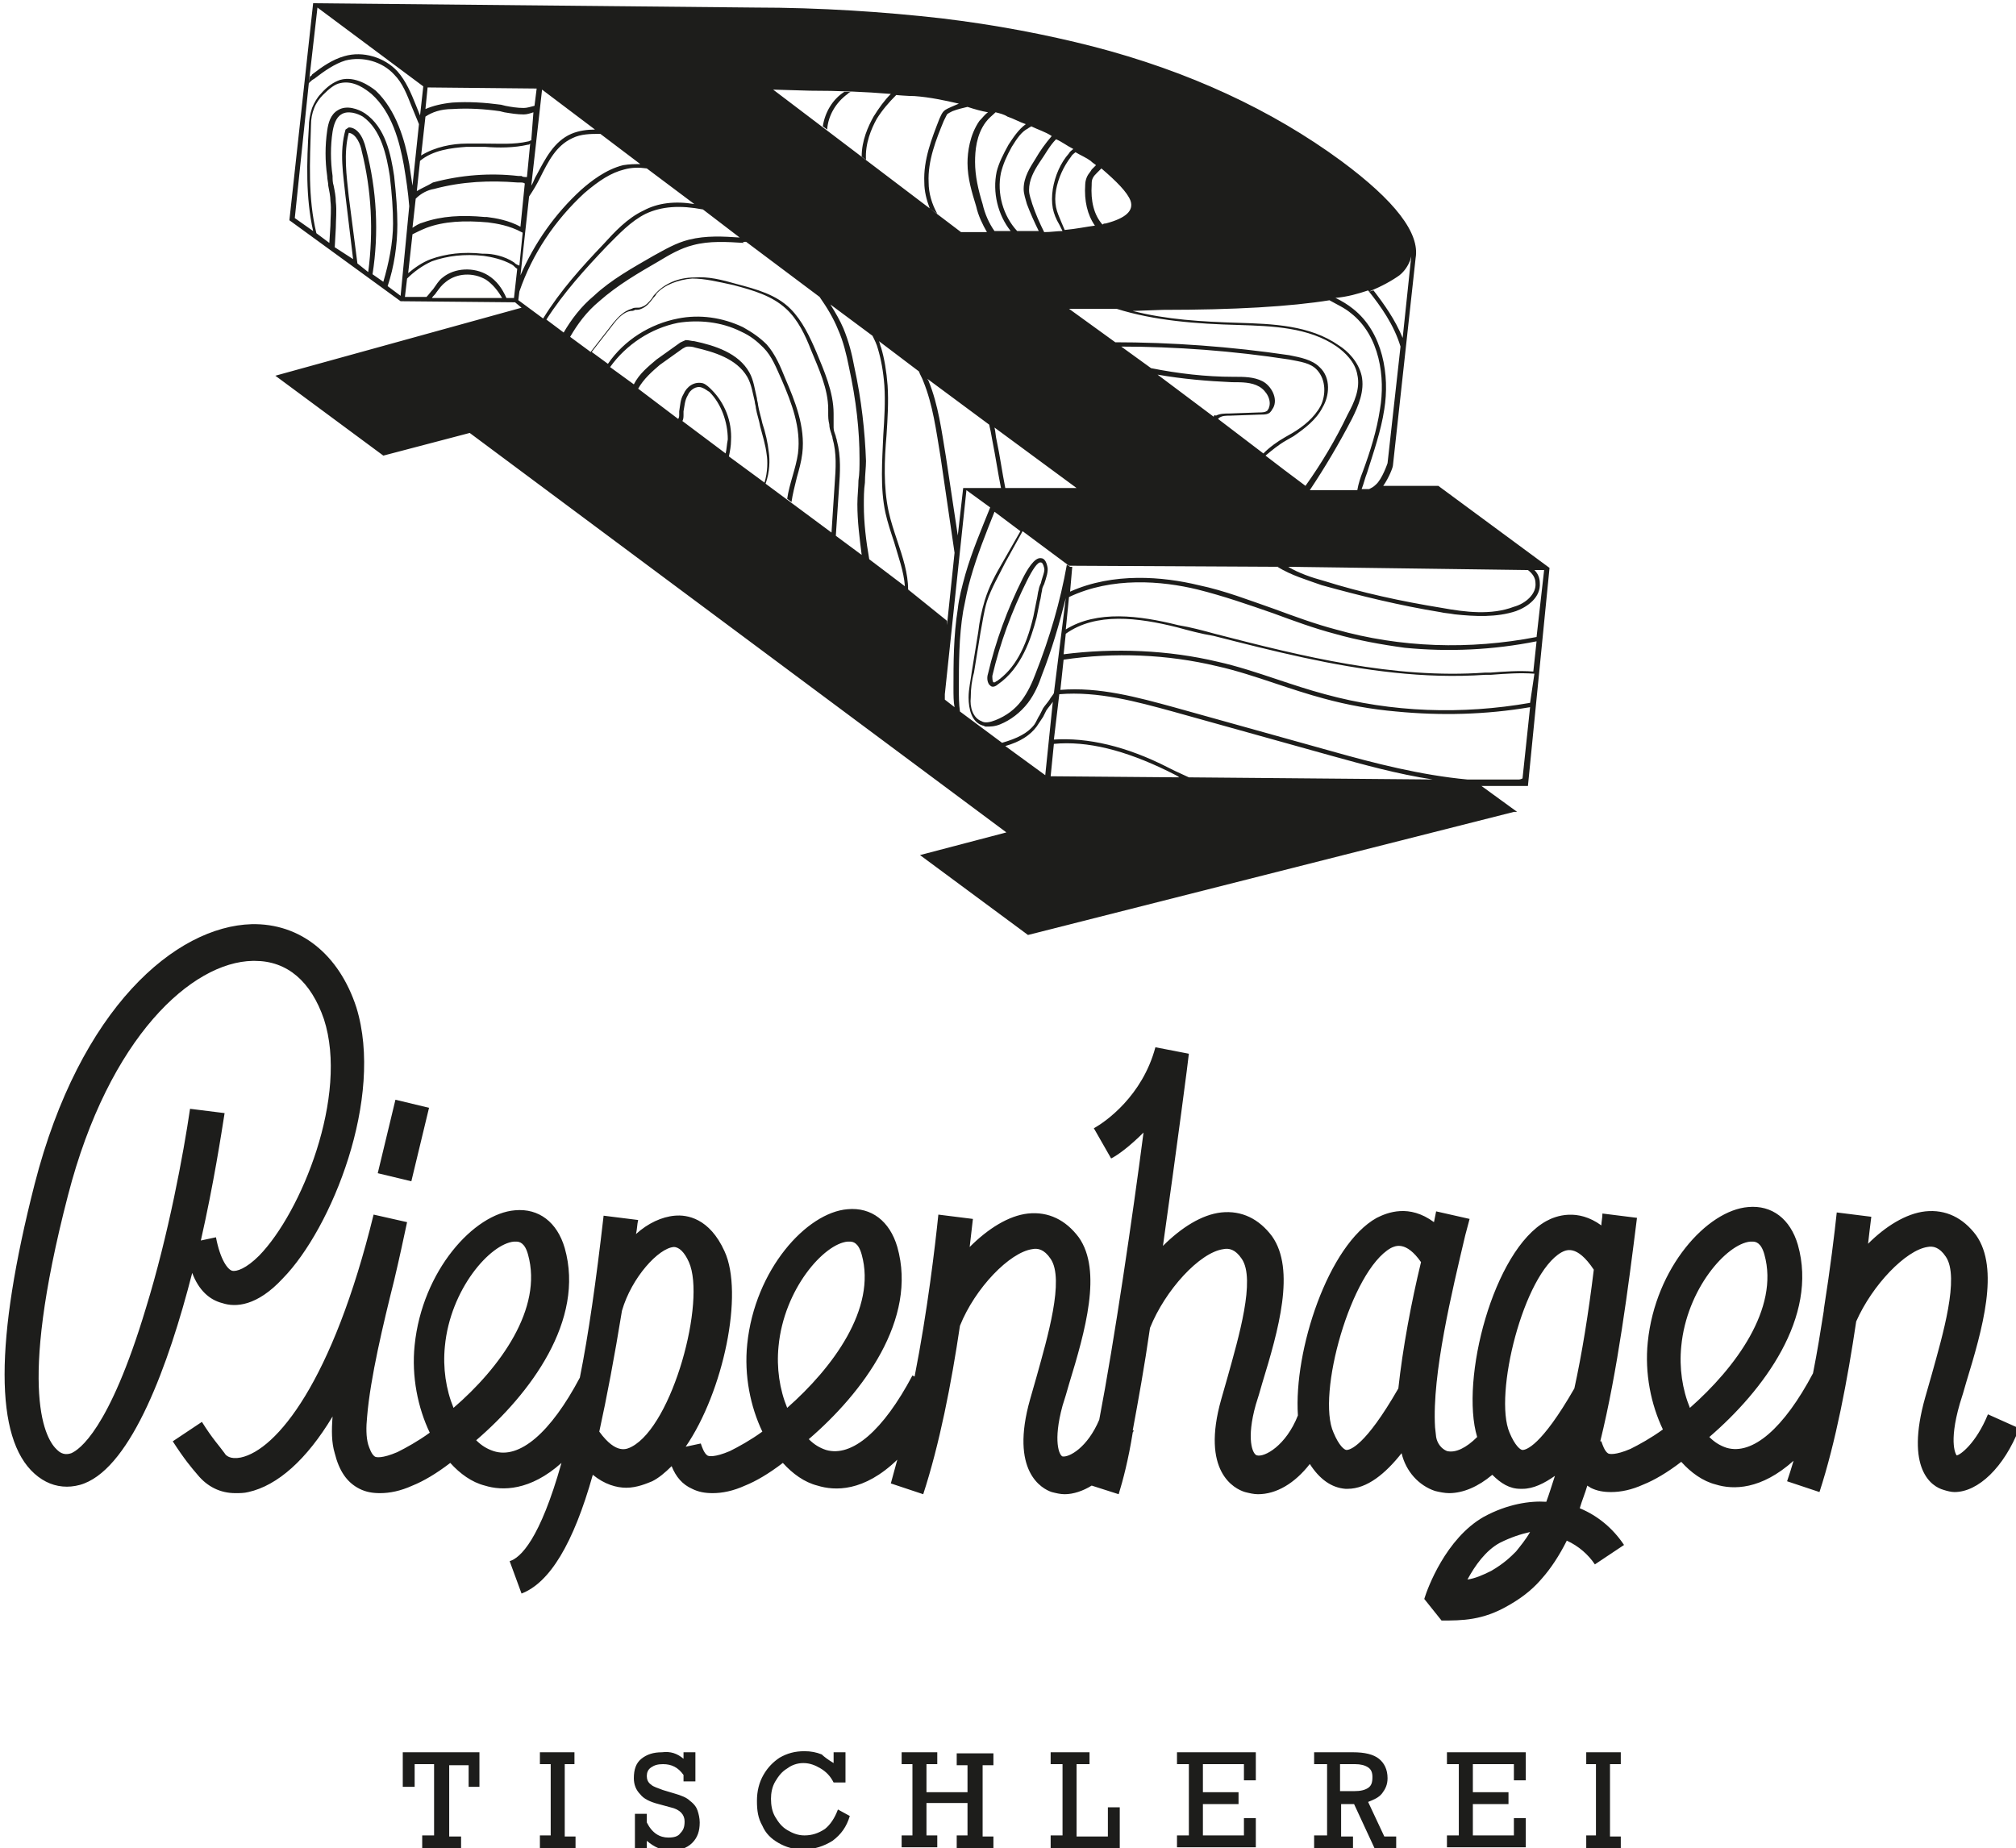 <svg version="1.1" id="logo" xmlns="http://www.w3.org/2000/svg" x="0" y="0" viewBox="0 0 186.7 171.2" xml:space="preserve">
  <style>
    .st0{fill:#1d1d1b}
  </style>
  <g id="text2">
    <path class="st0" d="M43.4 165.6v-2.1h-1.8v6.6h1.1v1.1h-3.6V170h1.1v-6.6h-1.8v2.1h-1.1v-3.2h7.1v3.2h-1zM52.3 163.5v6.6h1v1.1H50V170h1v-6.6h-1v-1.1h3.2v1.1h-.9zM63.3 162.9v-.6h1.1v2.7h-1.1v-.6c-.5-.7-1.1-1-1.9-1-.5 0-.8.1-1.1.3-.3.2-.4.5-.4.8 0 .3.1.6.4.8.2.2.6.3 1.1.5l1 .3c.7.2 1.2.4 1.5.7.4.3.6.6.7.9.1.3.2.7.2 1.1 0 .8-.2 1.4-.7 1.9-.5.5-1.2.7-2 .7s-1.5-.3-2.2-.9v.7h-1.1V168h1.1v.8c.5 1 1.2 1.4 2 1.4.5 0 .9-.1 1.1-.4.3-.3.4-.6.4-1.1 0-.6-.4-1.1-1.3-1.3l-1.1-.3c-.8-.2-1.4-.5-1.7-.9-.4-.4-.6-.9-.6-1.5 0-.8.2-1.4.7-1.8.5-.4 1.1-.6 1.9-.6.8-.1 1.4.1 2 .6zM77.2 163.3v-1h1.1v2.8h-1.1c-.3-.6-.7-1-1.2-1.3-.5-.3-1-.5-1.6-.5-.6 0-1.1.2-1.5.5-.5.3-.8.7-1.1 1.2-.3.5-.4 1.1-.4 1.6 0 .6.1 1.2.4 1.7.3.5.6.9 1.1 1.2.5.3 1 .5 1.6.5.7 0 1.3-.2 1.9-.6.5-.4.9-1 1.2-1.8l1.1.6c-.3 1-.8 1.7-1.6 2.3-.8.5-1.7.8-2.7.8-.9 0-1.6-.2-2.3-.6-.7-.4-1.2-.9-1.5-1.6-.4-.7-.5-1.4-.5-2.3 0-.9.2-1.7.6-2.4.4-.7.9-1.2 1.5-1.6.7-.4 1.4-.6 2.3-.6.6 0 1.1.1 1.6.3.2.2.6.5 1.1.8zM85.8 163.5v2.5h3.8v-2.5h-1v-1.1H92v1.1h-1v6.6h1v1.1h-3.4V170h1v-3h-3.8v3h1v1.1h-3.3V170h1v-6.6h-1v-1.1h3.3v1.1h-1zM99.7 163.5v6.6h2.9v-2.7h1.1v3.8h-6.4V170h1.1v-6.6h-1.1v-1.1h3.6v1.1h-1.2zM115.2 164.9v-1.5h-3.8v2.6h3.3v1.1h-3.3v2.9h3.8v-1.6h1.1v2.7H109V170h1.1v-6.6H109v-1.1h7.3v2.6h-1.1zM128.5 164.7c0 .6-.2 1-.5 1.4-.3.4-.8.6-1.3.8l1.5 3.2h1.1v1.1h-2l-1.9-4.1h-1.2v3h1.1v1.1h-3.6V170h1.2v-6.6h-1.2v-1.1h3.6c1.1 0 1.9.2 2.4.6.5.4.8 1 .8 1.8zm-1.4-.1c0-.4-.1-.7-.4-.9-.3-.2-.7-.3-1.2-.3h-1.4v2.5h1.3c.6 0 1-.1 1.3-.3.3-.2.4-.5.4-1zM140.2 164.9v-1.5h-3.8v2.6h3.3v1.1h-3.3v2.9h3.8v-1.6h1.1v2.7H134V170h1.1v-6.6H134v-1.1h7.3v2.6h-1.1zM149.1 163.5v6.6h1v1.1h-3.2V170h.9v-6.6h-.9v-1.1h3.2v1.1h-1z"/>
  </g>
  <g id="text1">
    <path transform="rotate(-76.467 37.402 105.645)" class="st0" d="M33.9 104h7v3.2h-7z"/>
    <path class="st0" d="M20.6 120.7c1.2.4 3.2.3 5.6-2.3 4.5-4.6 9.4-16.7 6.8-25.1-1.6-4.9-5.2-7.8-9.7-7.7-7 .2-15.9 7.7-20.1 24.1-3.7 14.5-3.7 23.5 0 26.8.9.8 1.9 1.2 3 1.2.5 0 1.1-.1 1.6-.3 4.4-1.7 7.8-10.9 10-19.5.6 1.6 1.6 2.5 2.8 2.8zm-7.1.5c-3.4 11.3-6.2 13.1-6.9 13.4-.3.1-.8.2-1.3-.3-1-.9-3.8-5.1 1-23.6C10.1 96 17.8 89.1 23.4 89h.2c3 0 5.2 1.9 6.4 5.4 2.3 7.1-2.1 17.9-6 21.9-1.2 1.2-2.1 1.5-2.5 1.4-.4-.1-1.1-1-1.5-3.1l-1.4.3c1.2-5.3 1.9-9.9 2.2-11.8l-3.2-.4c-.6 4.1-2 11.7-4.1 18.5zM184.1 131c-1.1 2.7-2.6 3.8-2.9 3.8 0 0-.8-1 .3-4.8.2-.6.4-1.3.6-2 1.5-4.9 3.1-10.5.9-13.6-1.2-1.6-2.8-2.4-4.7-2.2-1.8.2-3.7 1.4-5.3 3 .1-.9.2-1.7.3-2.5l-3.2-.4c-.2 1.9-.6 5.2-1.2 9v.1c-.3 1.9-.6 3.8-1 5.8-2.7 5.1-5.6 7.6-8 6.9-.6-.2-1.1-.5-1.6-1 5-4.3 10.1-11.1 8.2-17.8-.7-2.4-2.4-3.7-4.6-3.5-3.8.3-8.6 5.6-9.3 12.5-.3 2.9.3 5.8 1.4 8.1-1.1.8-2.2 1.4-3 1.8-1.4.6-2 .5-2.1.4-.3-.2-.5-.8-.6-1.1h-.1c1.6-6.5 2.6-14.3 3.4-20.7l-3.2-.4c0 .4-.1.8-.1 1.1-2.2-1.6-4.2-.9-5.1-.4-4.9 2.7-8 14.7-6.4 20-1 1-2 1.5-2.8 1.3-.5-.2-.9-.7-1-1.3l-.1-.9c-.3-4.9 1.6-12.7 2.8-17.8l.4-1.5-3.1-.7-.2 1c-2.3-1.7-4.3-.9-5.3-.4-4.5 2.5-7.7 12.3-7.3 18.3-1.1 2.8-3.1 3.9-3.8 3.7-.4-.1-1-1.5-.1-4.7.2-.6.4-1.3.6-2 1.5-4.9 3.1-10.5.9-13.6-1.2-1.6-2.8-2.4-4.7-2.2-1.8.2-3.7 1.4-5.4 3.1 1.3-9.2 2.4-17.6 2.4-17.8L107 97c-1.2 4.5-4.6 6.9-5.7 7.5l1.6 2.8c.6-.3 1.7-1.1 3-2.4-1 7.7-2.7 19.3-4.1 26.6-1.1 2.6-2.8 3.5-3.4 3.4-.3-.1-.9-1.4 0-4.7.2-.6.4-1.3.6-2 1.5-4.9 3.1-10.5.9-13.6-1.2-1.6-2.8-2.4-4.7-2.2-1.8.2-3.7 1.4-5.4 3.1.1-.9.2-1.8.3-2.6l-3.2-.4c-.3 2.9-1 8.9-2.2 15l-.2-.1c-2.7 5.1-5.6 7.6-8 6.9-.6-.2-1.1-.5-1.6-1 5-4.3 10.1-11.1 8.2-17.8-.7-2.4-2.4-3.7-4.6-3.5-3.8.3-8.6 5.6-9.3 12.5-.3 2.9.3 5.8 1.4 8.1-1.1.8-2.2 1.4-3 1.8-1.4.6-2 .5-2.1.4-.3-.2-.5-.8-.6-1.1l-1.4.3c3.5-5.1 5.4-14.2 3.6-18.1-1.4-3.1-3.5-3.4-4.6-3.3-1.2.1-2.5.7-3.6 1.7.1-.4.1-.9.2-1.3l-3.2-.4c-.7 6.1-1.4 11-2.2 15-2.7 5.1-5.6 7.6-8 6.8-.6-.2-1.1-.5-1.6-1 5-4.3 10.1-11.1 8.2-17.8-.7-2.4-2.4-3.7-4.6-3.5-3.8.3-8.6 5.6-9.3 12.5-.3 2.9.3 5.8 1.4 8.1-1.1.8-2.2 1.4-3 1.8-1.4.6-2 .5-2.1.4-.3-.2-.5-.8-.6-1.1-.2-.7-.2-1.6-.1-2.6.3-3.6 1.5-8.6 2.5-12.6.5-2.1.9-4 1.2-5.4l-3.1-.7c-3.8 15.5-9 21.8-12.3 22.5-1 .2-1.4-.2-1.5-.4-.5-.7-1.1-1.3-2.1-2.9l-2.7 1.8c1.1 1.7 1.7 2.4 2.3 3.1.9 1.1 2.1 1.7 3.5 1.7.4 0 .8 0 1.2-.1 2.7-.6 5.4-3 7.8-7-.1 1.3-.1 2.4.2 3.4.4 1.6 1.1 2.7 2.3 3.3.6.3 1.2.4 1.9.4.9 0 1.9-.2 3-.7 1-.4 2.2-1.1 3.5-2.1.9 1 2 1.8 3.2 2.1 1.6.5 4.2.5 7.1-2.1-2 7.1-3.8 8.8-4.8 9.1l1.1 3c2.6-1 4.8-4.6 6.6-11 1.1.9 2.2 1.2 3.1 1.2 1 0 1.9-.4 2.4-.6.6-.3 1.2-.8 1.8-1.4.4 1 1 1.7 1.9 2.1.6.3 1.2.4 1.9.4.9 0 1.9-.2 3-.7 1-.4 2.2-1.1 3.5-2.1.9 1 2 1.8 3.2 2.1 1.6.5 4.3.6 7.4-2.4-.2.7-.4 1.5-.6 2.2l3 1c1.5-4.6 2.6-10.2 3.4-15.6 1.4-3.5 4.6-6.8 6.7-7.1.5-.1 1.1 0 1.7.9 1.3 1.9-.3 7.3-1.3 10.9l-.6 2.1c-1.9 6.7 1.1 8.3 2 8.6.4.1.8.2 1.2.2.8 0 1.7-.3 2.5-.8l2.5.8c.4-1.3.9-3.2 1.3-5.7 0-.1.1-.1.1-.2h-.1c.5-2.7 1.1-6 1.6-9.5 1.4-3.5 4.6-7 6.8-7.3.5-.1 1.1 0 1.7.9 1.3 1.9-.3 7.3-1.3 10.9l-.6 2.1c-1.9 6.7 1.2 8.3 2.2 8.6.4.1.8.2 1.2.2 1.7 0 3.4-1 4.8-2.8.9 1.4 2 2.2 3.3 2.3h.2c1.8 0 3.5-1.4 5-3.3.4 1.7 1.6 3 3.1 3.5.4.1.9.2 1.3.2 1.3 0 2.7-.6 4-1.7.8.8 1.6 1.3 2.6 1.3h.2c1 0 2-.5 3-1.2-.3.9-.5 1.6-.8 2.4-1.5-.1-3.6.2-5.8 1.4-3.5 2-5.2 6.6-5.5 7.6l1.6 2c1.9 0 3.8 0 6.2-1.4 1.6-.9 2.5-1.8 3.1-2.5.8-.9 1.6-2.1 2.3-3.5 1.1.5 2 1.3 2.6 2.2l2.7-1.8c-1-1.5-2.4-2.7-4.1-3.4.2-.7.5-1.4.7-2.1.1.1.2.1.3.2.6.3 1.2.4 1.9.4.9 0 1.9-.2 3-.7 1-.4 2.2-1.1 3.5-2.1.9 1 2 1.8 3.2 2.1 1.6.5 4.2.5 7.2-2.2-.2.7-.4 1.3-.6 1.9l3 1c1.5-4.6 2.6-10.4 3.4-15.8 1.5-3.4 4.6-6.6 6.6-6.9.5-.1 1.1 0 1.7.9 1.3 1.9-.3 7.3-1.3 10.9l-.6 2.1c-1.9 6.7.6 8.3 1.7 8.6.3.1.7.2 1 .2 2.2 0 4.6-2.3 6-5.9l-2.9-1.3zM42 130.4c-.7-1.7-1-3.7-.8-5.7.5-5.3 4.2-9.5 6.4-9.7h.2c.3 0 .8.1 1.1 1.2 1.4 5-2.6 10.5-6.9 14.2zm16.5 3.6c-.4.2-1.4.8-3-1.4.7-3.2 1.4-6.9 2.1-11.2.9-3.1 3.4-5.8 4.8-5.9.5 0 1 .5 1.4 1.4 1.6 3.6-1.5 15.1-5.3 17.1zm14.4-3.6c-.7-1.7-1-3.7-.8-5.7.5-5.3 4.2-9.5 6.4-9.7h.2c.3 0 .8.1 1.1 1.2 1.4 5-2.7 10.5-6.9 14.2zm51.8 3.9c-.2 0-.7-.4-1.2-1.6-1.6-3.5 1.6-15 5.3-17.1.4-.2 1.4-.7 2.8 1.3-.9 3.7-1.7 8-2.1 11.7-3.1 5.4-4.5 5.7-4.8 5.7zm15.7 9.4c-.5.5-1.1 1.1-2.3 1.8-.8.4-1.5.7-2.2.8.7-1.3 1.7-2.7 3-3.4 1-.5 1.9-.8 2.8-1-.4.7-.9 1.3-1.3 1.8zm.6-9.4c-.2 0-.7-.4-1.2-1.6-1.5-3.5 1.3-14.7 4.8-16.7.4-.2 1.4-.8 3 1.6-.5 4.1-1.1 7.8-1.8 11-3.1 5.4-4.5 5.7-4.8 5.7zm15.5-3.9c-.7-1.7-1-3.7-.8-5.7.5-5.3 4.2-9.5 6.4-9.7h.2c.3 0 .8.1 1.1 1.2 1.4 5-2.7 10.5-6.9 14.2z"/>
  </g>
  <g id="bild">
    <path class="st0" d="M143.5 52.6 133.2 45h-5.1c.5-.7.9-1.7.9-1.9l2.1-19.2c.4-2.3-1.9-5.3-6.9-9-6.4-4.7-14.1-8.3-23-10.6-4.3-1.1-9-2-14-2.6-5.3-.6-11.2-1-17.3-1L29 .3l-2.2 20.1 10.3 7.5 10.6.1.6.5-22.8 6.3 10 7.4 8-2.1 49.7 37-8 2.1 10 7.4 45-11.4h.3l-3.3-2.4h4.3l2-20.2zm-1.8 12.5c-6.3 1.1-12.8.9-19-.8-1.5-.4-3-.9-4.5-1.4-1.8-.6-3.6-1.2-5.4-1.6-4.6-1.1-9.6-1.3-14.3-.7l.2-1.9c2.8-2 6.7-1.5 10.3-.6 1.1.3 2.2.6 3.4.8 5.5 1.4 11 2.8 16.7 3.4 2.8.3 5.6.4 8.5.2h.5c1.3-.1 2.7-.2 4-.1l-.4 2.7zM67.5 42.3c.1-.5.2-1 .2-1.5.1-1.8-.6-3.5-1.8-4.7-.2-.2-.5-.5-.8-.6-.8-.2-1.5.3-1.8 1-.3.5-.3 1-.4 1.6v.3c0 .1 0 .3-.1.4L59.1 36c.5-.9 1.3-1.6 2-2.2l2.1-1.5c.2-.1.3-.2.5-.2s.4 0 .7.1c1.7.4 3.8 1 4.8 2.7.4.7.5 1.5.7 2.3 0 .2.1.4.1.6.1.6.3 1.1.4 1.7.2.8.5 1.7.6 2.6.1.6.1 1.6-.2 2.6l-3.4-2.5.1.1zm-.3-.3-4-3c.1-.2.1-.4.1-.6v-.3c.1-.5.1-1 .4-1.5.2-.5.8-.9 1.3-.7.3.1.5.3.7.4 1.1 1.1 1.7 2.8 1.7 4.4-.1.5-.1.9-.2 1.3zm11.9-8.1c-.2-1.1-.5-2.3-1-3.5-.3-.7-.7-1.4-1.2-2.2l3.9 2.9c.2.4.4.8.5 1.2.3 1 .5 2.1.6 3.4.1 1.5 0 3.1-.1 4.6-.1 2.4-.3 4.9.2 7.2.2.9.5 1.8.8 2.7.4 1.4.9 2.7 1 4.1l-3.3-2.5c-.3-1.7-.5-3.4-.5-5 0-.7 0-1.4.1-2.1 0-.7.1-1.4.1-2-.1-2.7-.4-5.6-1.1-8.8zm5 20.7c0-1.5-.5-3-1-4.5-.3-.9-.6-1.8-.8-2.7-.5-2.3-.4-4.8-.2-7.1.1-1.5.2-3.1.1-4.6-.1-1.3-.3-2.5-.6-3.5-.1-.2-.1-.4-.2-.6l3.7 2.8c.1.3.3.6.4.9.9 2.2 1.2 4.6 1.6 7l1.3 8.9-.7 6.7v-.4l-3.6-2.9zm7.8-13.8c.3 1.5.5 2.9.8 4.4h-3.5l-.5 4.4-1.1-7.3c-.4-2.4-.7-4.8-1.6-7 0-.1-.1-.1-.1-.2l5.8 4.3-.1-.1c.1.4.2.9.3 1.5zm30.3-6.8c-.7-.7-1.8-.9-2.8-1.1-5.4-.8-10.9-1.2-16.3-1.2l.6.4c5.2 0 10.5.4 15.7 1.2 1 .2 2 .3 2.6 1 .8.9.8 2.3.3 3.3-.6 1.1-1.6 1.9-2.6 2.5-.2.1-.5.3-.7.4-.7.4-1.4.9-2 1.5l-4.2-3.2.1-.1c.3-.2.6-.2 1-.2l2.8-.1c.4 0 .8 0 1-.3.1-.1.1-.2.2-.3.5-.9-.2-2.1-1-2.5-.8-.4-1.7-.4-2.6-.4h-.1c-2.5 0-5.1-.3-7.6-.8L99 28.6h4.4c3.5 1.1 7.4 1.4 11.3 1.5 3.1.1 6.5.2 9.1 2 .7.5 1.7 1.4 1.9 2.6.3 1.3-.3 2.6-.9 3.7-1.1 2.3-2.4 4.5-3.9 6.6l-2-1.5-1.7-1.3c.6-.5 1.2-1 1.9-1.4.2-.1.5-.3.7-.4 1-.7 2.1-1.5 2.7-2.7.6-1 .8-2.7-.3-3.7zm-9.8 4.6-.4-.3-4.8-3.6c2.3.4 4.6.6 6.9.7h.1c.8 0 1.7 0 2.4.4s1.2 1.3.9 2c0 .1-.1.1-.1.2-.2.2-.5.2-.8.2l-2.8.1c-.4 0-.8 0-1.2.2-.1-.1-.2 0-.2.1zm-12.7 6.6h-6.6c-.3-1.5-.5-3-.8-4.4-.1-.4-.1-.8-.2-1.2l7.6 5.6zM88.4 65.5l-.9-.7v-.5l2-18.9 2.2 1.6c-.8 2-1.7 4.1-2.3 6.2-.3 1.1-.6 2.2-.7 3.2-.4 2.5-.4 5-.4 7.3 0 .7 0 1.3.1 1.8zm8.4 6.3-3.7-2.7c1.4-.4 2.3-1 2.9-1.8l.6-.9.3-.6c.2-.3.4-.5.6-.8l-.7 6.8zm.8-2.9c3.1-.3 6.6.6 10.5 2.5l.6.3c.2.1.4.2.5.3l-11.9-.1.3-3zm12.5 3.1c-.4-.2-.9-.4-1.3-.6l-.6-.3c-3.9-2-7.5-2.8-10.6-2.6l.5-4.2c3.6-.3 7.2.7 10.5 1.6l14.7 4.1c2.9.8 6.1 1.7 9.4 2.2h.3l-22.9-.2zm-12.5-7.8c-.1.2-.3.4-.4.6-.2.3-.4.5-.6.8l-.3.6c-.2.3-.3.6-.5.9-.6.8-1.6 1.3-3 1.7l-3.9-2.9c-.1-.7-.1-1.4-.1-2.1 0-2.3 0-4.8.4-7.2.2-1 .4-2.1.7-3.1.6-2.1 1.4-4.1 2.2-6.1l2.4 1.8-1.6 2.8c-.7 1.2-1.3 2.3-1.7 3.6-.3 1-.5 2-.6 2.9l-.6 3.7c-.1.8-.3 1.6-.3 2.4 0 1.1.3 2.3 1.3 2.6.1 0 .2.1.3.1.4 0 .8 0 1.3-.2 1-.4 1.9-1.1 2.6-2 .6-.8 1-1.7 1.3-2.6.9-2.3 1.6-4.7 2.2-7.1l-1.1 8.8zm44.4-2c-1.3-.1-2.7 0-4 .1h-.5c-8.4.6-16.9-1.5-25-3.6-1.1-.3-2.2-.6-3.4-.8-3.6-.9-7.5-1.4-10.4.4l.3-3c4-1.9 8.6-1.5 11.9-.7 2.4.6 4.7 1.4 7 2.2 1.9.7 3.8 1.4 5.7 1.9 2.1.6 4.3 1 6.5 1.3 4.1.4 8.2.2 12.2-.6l-.3 2.8zm1-9.4-.7 6.2c-6.2 1.2-12.6 1-18.6-.7-1.9-.5-3.8-1.2-5.7-1.9-2.3-.8-4.6-1.7-7-2.2-3.3-.8-7.9-1.2-11.9.6l.2-2.3h-.2l-.3-.2c-.6 3.4-1.6 6.8-2.9 10.1-.3.8-.7 1.7-1.3 2.5-.6.8-1.4 1.4-2.4 1.8-.5.2-1 .3-1.3.1-.8-.3-1.1-1.3-1-2.2 0-.8.1-1.6.3-2.3l.6-3.7c.2-1 .3-1.9.6-2.9.4-1.2 1.1-2.4 1.7-3.6l1.6-2.9 4.3 3.2 19.3.1c1.3.8 2.7 1.2 4.1 1.7 3.6 1 7.3 1.9 11 2.5.4.1.8.1 1.3.2 1.9.2 3.9.3 5.7-.3 1.1-.4 2.3-1.3 2.2-2.6 0-.5-.2-.9-.5-1.2h.9zm-1.5 0c.4.3.7.7.7 1.2.1 1-.9 1.9-2 2.2-2.1.8-4.5.5-6.7.1-3.7-.6-7.4-1.4-10.9-2.5-1.1-.3-2.3-.7-3.3-1.3l22.2.3zm-11.9-27.3c.5-.4.8-.9 1-1.4 0-.1.1-.3.1-.4l-.8 7.6c-.7-1.7-1.7-3.1-2.7-4.4-.1 0-.3.1-.4.1 1.2-.5 2.1-1 2.8-1.5zm-2.9 1.4c1.2 1.5 2.4 3.2 3 5.2l-1.2 10.8s-.5 1.5-1.1 2c-.2.2-.4.3-.6.4h-.7c.2-.5.3-1 .5-1.5.6-1.9 1.3-3.9 1.6-5.9.5-3.1-.1-7.1-2.9-9.3-.5-.4-1-.7-1.6-1h-.1c1.2-.1 2.2-.4 3.1-.7zm-19 1.8c6.6 0 11.8-.3 15.5-.9h-.1c.7.4 1.4.7 2 1.2 2.7 2.1 3.2 6 2.7 8.9-.3 2-.9 3.9-1.6 5.8-.2.5-.4 1.1-.5 1.7h-4.4c1.4-2.1 2.7-4.3 3.9-6.6.6-1.2 1.2-2.6.9-4-.3-1.3-1.3-2.3-2.1-2.8-2.7-1.9-6.2-2-9.3-2.1-3.4-.1-6.7-.3-9.8-1.1l2.8-.1zm-3-10.1c.3.9-.4 1.6-2.3 2.1-.1 0-.2 0-.3.1-.8-.9-1.1-2.2-1-3.7 0-.2 0-.4.1-.6.1-.2.2-.3.4-.5l.4-.4c1.4 1.2 2.4 2.2 2.7 3zm-3.7-3.7c.2.2.4.3.5.4l-.4.4c-.1.2-.3.4-.4.6-.1.2-.2.5-.2.8-.1 1.5.2 2.8.9 3.8-.8.1-1.7.3-2.8.4-.1-.2-.2-.5-.3-.7-.2-.5-.4-.9-.5-1.4-.1-.5-.1-1 0-1.6.2-1.1.7-2.2 1.4-3.1.1-.2.3-.3.4-.4.5.3 1 .5 1.4.8zm-1.6-1.1c-.1.1-.3.2-.4.4-.8.9-1.3 2.1-1.5 3.3-.1.7-.1 1.2 0 1.8.1.5.3 1 .6 1.5l.3.6c-.5 0-1.1.1-1.7.1-.4-.8-.8-1.7-1.1-2.6-.1-.4-.3-.8-.3-1.3 0-.9.4-1.7 1-2.6.5-.7.9-1.5 1.5-2.1.5.2 1 .6 1.6.9zm-3.9-2.1c.6.3 1.3.5 1.9.9-.6.7-1.1 1.4-1.5 2.1-.5.8-1.1 1.7-1.1 2.8 0 .5.2 1 .3 1.4.3.8.7 1.7 1.1 2.5h-2c-1.3-1.4-1.9-3.5-1.5-5.4.2-.8.5-1.5 1-2.4.5-.8.9-1.4 1.5-1.7.1-.1.2-.1.3-.2zm-2.2-.9c.6.2 1.1.5 1.7.7-.7.5-1.2 1.3-1.6 1.9-.5.9-.9 1.7-1.1 2.5-.4 1.9.1 4 1.3 5.5h-1.5c-.5-.7-.9-1.6-1.1-2.5-.4-1.3-.7-2.6-.7-3.9 0-1 .1-2.5 1-3.7.3-.4.6-.6.9-.9.4.1.8.2 1.1.4zM75 8.4c2.6 0 5.1.1 7.5.3-.6.6-1.1 1.3-1.6 2.1-.5.9-1.1 2.2-1.1 3.7l.4.3c-.1-1.5.5-2.9 1-3.8.5-.8 1.1-1.5 1.8-2.2-.1 0 1.1.1 1.7.1 1.4.1 2.8.4 4.1.7-.2.1-.5.2-.7.3-.2.1-.5.2-.7.4-.2.2-.3.5-.4.7-.7 1.8-1.5 3.8-1.4 5.9 0 .8.2 1.6.5 2.4l.7.5c-.5-.9-.8-1.9-.8-2.9-.1-2 .7-4 1.4-5.7l.3-.6c.1-.1.3-.2.5-.3.5-.2 1-.3 1.4-.4.6.2 1.3.4 1.9.5-.3.2-.5.5-.8.8-.9 1.3-1.1 2.9-1.1 3.9 0 1.4.4 2.7.8 4 .2.9.6 1.7 1 2.4H89L71.6 8.3l3.4.1zm-5.9 14 6.8 5.1c.7 1 1.3 2 1.7 3 .5 1.1.8 2.4 1 3.4.7 3.2 1 6 1 8.6 0 .7 0 1.4-.1 2 0 .7-.1 1.4-.1 2.2 0 1.6.2 3.1.4 4.7l-8.9-6.6c.4-1.1.4-2.2.3-2.9-.1-.9-.3-1.8-.6-2.7-.1-.5-.3-1.1-.4-1.7 0-.2-.1-.4-.1-.6-.2-.8-.3-1.7-.7-2.4-1-1.8-3.2-2.5-5.1-2.9-.2 0-.5-.1-.8-.1-.2.1-.5.2-.6.3l-2.1 1.5c-.7.6-1.6 1.3-2.1 2.3L56.5 34c1.5-2.1 3.8-3.6 6.3-4.1 1.9-.3 4-.1 5.8.8.9.4 1.5.9 2.1 1.5.8.8 1.2 1.9 1.7 3 .9 2.1 1.8 4.4 1.5 6.8-.1.7-.3 1.4-.5 2.1-.2.7-.4 1.4-.5 2.1l.4.3c.1-.7.3-1.5.5-2.3.2-.7.4-1.4.5-2.2.3-2.5-.7-4.9-1.6-7-.4-1-.9-2.2-1.7-3.1-.6-.6-1.3-1.1-2.2-1.6-1.9-.9-4-1.2-6-.8-2.6.5-5 2-6.5 4.2l-1.5-1.1 2.1-2.7c.4-.5.9-1 1.5-1.1.1 0 .3 0 .4-.1.2 0 .4 0 .6-.1.5-.2.8-.6 1.1-1 .1-.1.2-.2.3-.4.7-.8 2-1.3 3.3-1.4 1.2 0 2.4.3 3.8.6 1.9.5 3.6 1 4.9 2.2 1.1 1 1.8 2.5 2.3 3.8.7 1.7 1.6 3.6 1.6 5.5v.4c0 .3 0 .6.1 1 0 .3.1.6.2.9 0 .1.1.2.1.4.4 1.4.3 2.8.2 4.2l-.3 4.6.4.3.3-4.5c.1-1.4.2-2.9-.2-4.4 0-.1-.1-.3-.1-.4-.1-.3-.2-.5-.2-.8v-1.3c0-2-.9-4-1.6-5.7-.6-1.4-1.3-2.9-2.4-4-1.3-1.3-3.1-1.8-5-2.3-1.4-.4-2.6-.7-3.9-.6-1.5 0-2.8.6-3.6 1.5-.1.1-.2.2-.3.4-.3.4-.6.7-.9.8-.2.1-.3.1-.5.1s-.3 0-.5.1c-.7.2-1.2.7-1.7 1.3l-2.1 2.7-1.9-1.4c.7-1.2 1.5-2.3 2.7-3.3 1.7-1.5 3.6-2.6 5.5-3.7 1-.6 2-1.2 3.2-1.5 1.5-.4 3.1-.3 4.7-.2-.2-.1 0-.1.2-.1zm-.6-.4c-1.5-.1-3.1-.2-4.7.2-1.2.3-2.2.9-3.3 1.5-1.9 1.1-3.9 2.2-5.5 3.7-1.2 1-2.1 2.2-2.8 3.4l-1.6-1.2c1.6-2.5 3.6-4.7 5.6-6.8 1.1-1.1 2.2-2.3 3.6-3 1.5-.7 3.2-.8 5.3-.4l3.4 2.6zm-12.9-9.6 3.7 2.8c-.5 0-1 0-1.6.1-1.6.4-3 1.5-3.9 2.3-2.4 2.2-4.3 4.9-5.6 7.9l.8-7.3c.4-.6.7-1.1 1-1.7.8-1.6 1.5-3 3-3.7.8-.4 1.7-.4 2.6-.4zm-15.4 5.1c2.6-.7 5.2-.8 7.7-.6h.2c.2 0 .4 0 .5.1l-.4 4c-1.1-.6-2.3-.8-3.1-.9h-.2c-2.1-.2-4-.1-5.7.5-.4.1-.7.3-1 .5l.3-2.7c.5-.5 1.1-.8 1.7-.9zm-1.6.2.3-2.8c1.2-1 2.9-1.2 4.3-1.3h1.7c1.3.1 2.7.1 4-.2.1 0 .1 0 .2-.1l-.3 3.1c-.2 0-.4 0-.5-.1H48c-2.6-.3-5.3-.1-7.9.6-.5.3-1 .5-1.5.8zM55.1 12c-.7 0-1.5.1-2.2.4-1.6.7-2.4 2.3-3.2 3.8-.2.3-.3.7-.5 1l1-8.9 4.9 3.7zM39.6 8.1l10.1.1-.2 1.6c-.4.1-.7.2-1 .2-.6 0-1.2-.1-1.7-.2l-.4-.1c-1.5-.2-3-.3-4.5-.2-1 .1-1.8.3-2.5.6l.2-2zm2.3 2c1.5-.1 3 0 4.4.2l.4.1c.6.1 1.2.2 1.8.2.3 0 .6-.1.9-.2l-.2 2.6c-.1 0-.2.1-.3.1-1.3.3-2.6.2-3.9.2h-1.8c-1.3 0-2.9.3-4.2 1.1l.4-3.6c.6-.4 1.4-.7 2.5-.7zM29.4.7 39.2 8l-.3 2.7-.4-1c-.4-1-.9-2.2-1.7-3.1-1.2-1.3-3.2-1.9-4.9-1.4-1.1.3-2.1 1-3 1.7 0 .1-.1.1-.2.2l-.1.6.8-7zm-2.1 19.5 1.3-12.5c.2-.2.3-.3.5-.4.9-.7 1.9-1.4 2.9-1.7 1.6-.4 3.4.1 4.5 1.3.8.8 1.2 1.9 1.6 2.9l.7 1.7-.6 5.7c-.1-.7-.2-1.3-.3-2-.4-2.2-1.2-5-3.1-6.8-.5-.4-1.9-1.4-3.3-1-.6.2-1.2.6-1.8 1.3-.3.3-.6.8-.8 1.3-.2.6-.3 1.2-.3 1.8-.2 3.2-.3 6.5.4 9.6l-1.7-1.2zm6.8 5-1-.8-.8-6.2c-.2-1.9-.5-4 0-5.9.7.1 1.1 1.1 1.2 1.7.9 3.6 1.1 7.4.6 11.2zm.4.2c.6-3.8.4-7.8-.6-11.6-.3-1.3-.9-2-1.6-2l-.3.2c-.6 2.1-.2 4.2 0 6.2l.7 5.8-1.7-1.1.1-1.8c0-.7.1-1.6 0-2.4 0-.5-.1-1-.2-1.5-.1-.3-.1-.6-.1-.9-.2-1.4-.2-2.8 0-4.1.1-.6.3-1.3.8-1.6.6-.4 1.5-.1 2 .2 1.7 1.2 2.2 3.6 2.5 5.5.2 1.7.3 3.1.3 4.4 0 1.8-.4 3.7-.9 5.4l-1-.7zm2.6 2-1.2-.9c.6-1.8.9-3.8.9-5.7 0-1.3-.1-2.7-.3-4.5-.3-2-.8-4.5-2.7-5.8-.6-.4-1.7-.8-2.5-.3-.7.4-.9 1.2-1 1.9-.2 1.4-.2 2.8 0 4.2 0 .3.1.6.1.9.1.5.2 1 .2 1.4.1.8 0 1.6 0 2.3l-.1 1.6-1.2-.9c-.8-3.3-.6-6.7-.5-10 0-.6.1-1.1.3-1.6.2-.5.5-.9.8-1.2.6-.6 1.1-1 1.6-1.1 1.3-.3 2.4.6 2.9 1 1.9 1.7 2.6 4.4 3 6.6.2 1.2.4 2.5.5 3.8l-.8 8.3zm.2.2zm2.7 0c.1-.2.3-.3.4-.5.3-.4.5-.7.9-1 1-.8 2.5-.9 3.7-.2.6.4 1.1 1 1.5 1.7H40zm7.6 0h-.7c-.4-.9-.9-1.6-1.7-2.1-1.3-.8-3.1-.7-4.2.2-.4.3-.6.7-.9 1.1-.2.2-.4.5-.6.7h-2l.2-1.7c.6-.6 1.4-1.2 2.3-1.6 1.4-.5 3-.7 4.8-.5.7.1 1.7.3 2.6.8.2.1.3.3.5.4l-.3 2.7zm0-3.3c-.9-.6-2-.8-2.7-.8h-.2c-1.8-.2-3.4 0-4.8.5-.8.3-1.5.8-2.1 1.3l.4-3.6c.4-.2.8-.4 1.3-.6 1.6-.6 3.5-.7 5.7-.5.8.1 2 .3 3.1.9 0 0 .1 0 .1.1l-.3 3c-.3-.1-.4-.2-.5-.3zm.5 2.7c1.2-3.5 3.3-6.6 6-9.1 1.4-1.2 2.5-1.9 3.7-2.2.7-.2 1.4-.2 2.1-.1l4.4 3.3c-1.8-.3-3.4-.1-4.7.6-1.5.7-2.7 2-3.7 3.1-2 2.1-4 4.3-5.6 6.9L48 27.8l.1-.8zm92.5 45.2h-4.7c-4.3-.4-8.6-1.5-12.5-2.6l-14.7-4.1c-3.3-.9-6.9-1.9-10.5-1.6l.3-2.8c4.7-.7 9.6-.5 14.2.6 1.8.4 3.6 1 5.4 1.6 1.5.5 3 1 4.5 1.4 2.2.6 4.4 1 6.7 1.2 4.1.4 8.3.3 12.4-.4l-.7 6.6c-.2.1-.3.1-.4.1z"/>
    <path class="st0" d="M91.5 62.4c-.1.3-.1.7.1 1 .1.1.2.2.3.2h.1c.1 0 .3-.1.4-.2 2.2-1.5 3.1-4.3 3.6-6.2l.3-1.5c.1-.3.1-.6.2-1 0-.2.1-.4.2-.6.2-.6.4-1.2.3-1.6-.1-.5-.3-.8-.6-.8-.6-.1-1.3 1.1-1.7 1.9-1.4 2.8-2.5 5.8-3.2 8.8zm4.9-10.3c.1 0 .2.1.3.5.1.3-.2.9-.3 1.4-.1.2-.2.5-.2.6-.1.3-.1.6-.2 1l-.3 1.5c-.7 3-1.8 4.9-3.4 6-.1 0-.1.1-.2.1H92c-.1-.1-.1-.4-.1-.6.7-3 1.8-6 3.2-8.8.5-1 1-1.8 1.3-1.7zM76.2 11.7l.4.3c.1-1.3.8-2.5 1.9-3.3.1-.1.2-.2.4-.2h-.7c-1.1.7-1.8 1.9-2 3.2z"/>
  </g>
</svg>
